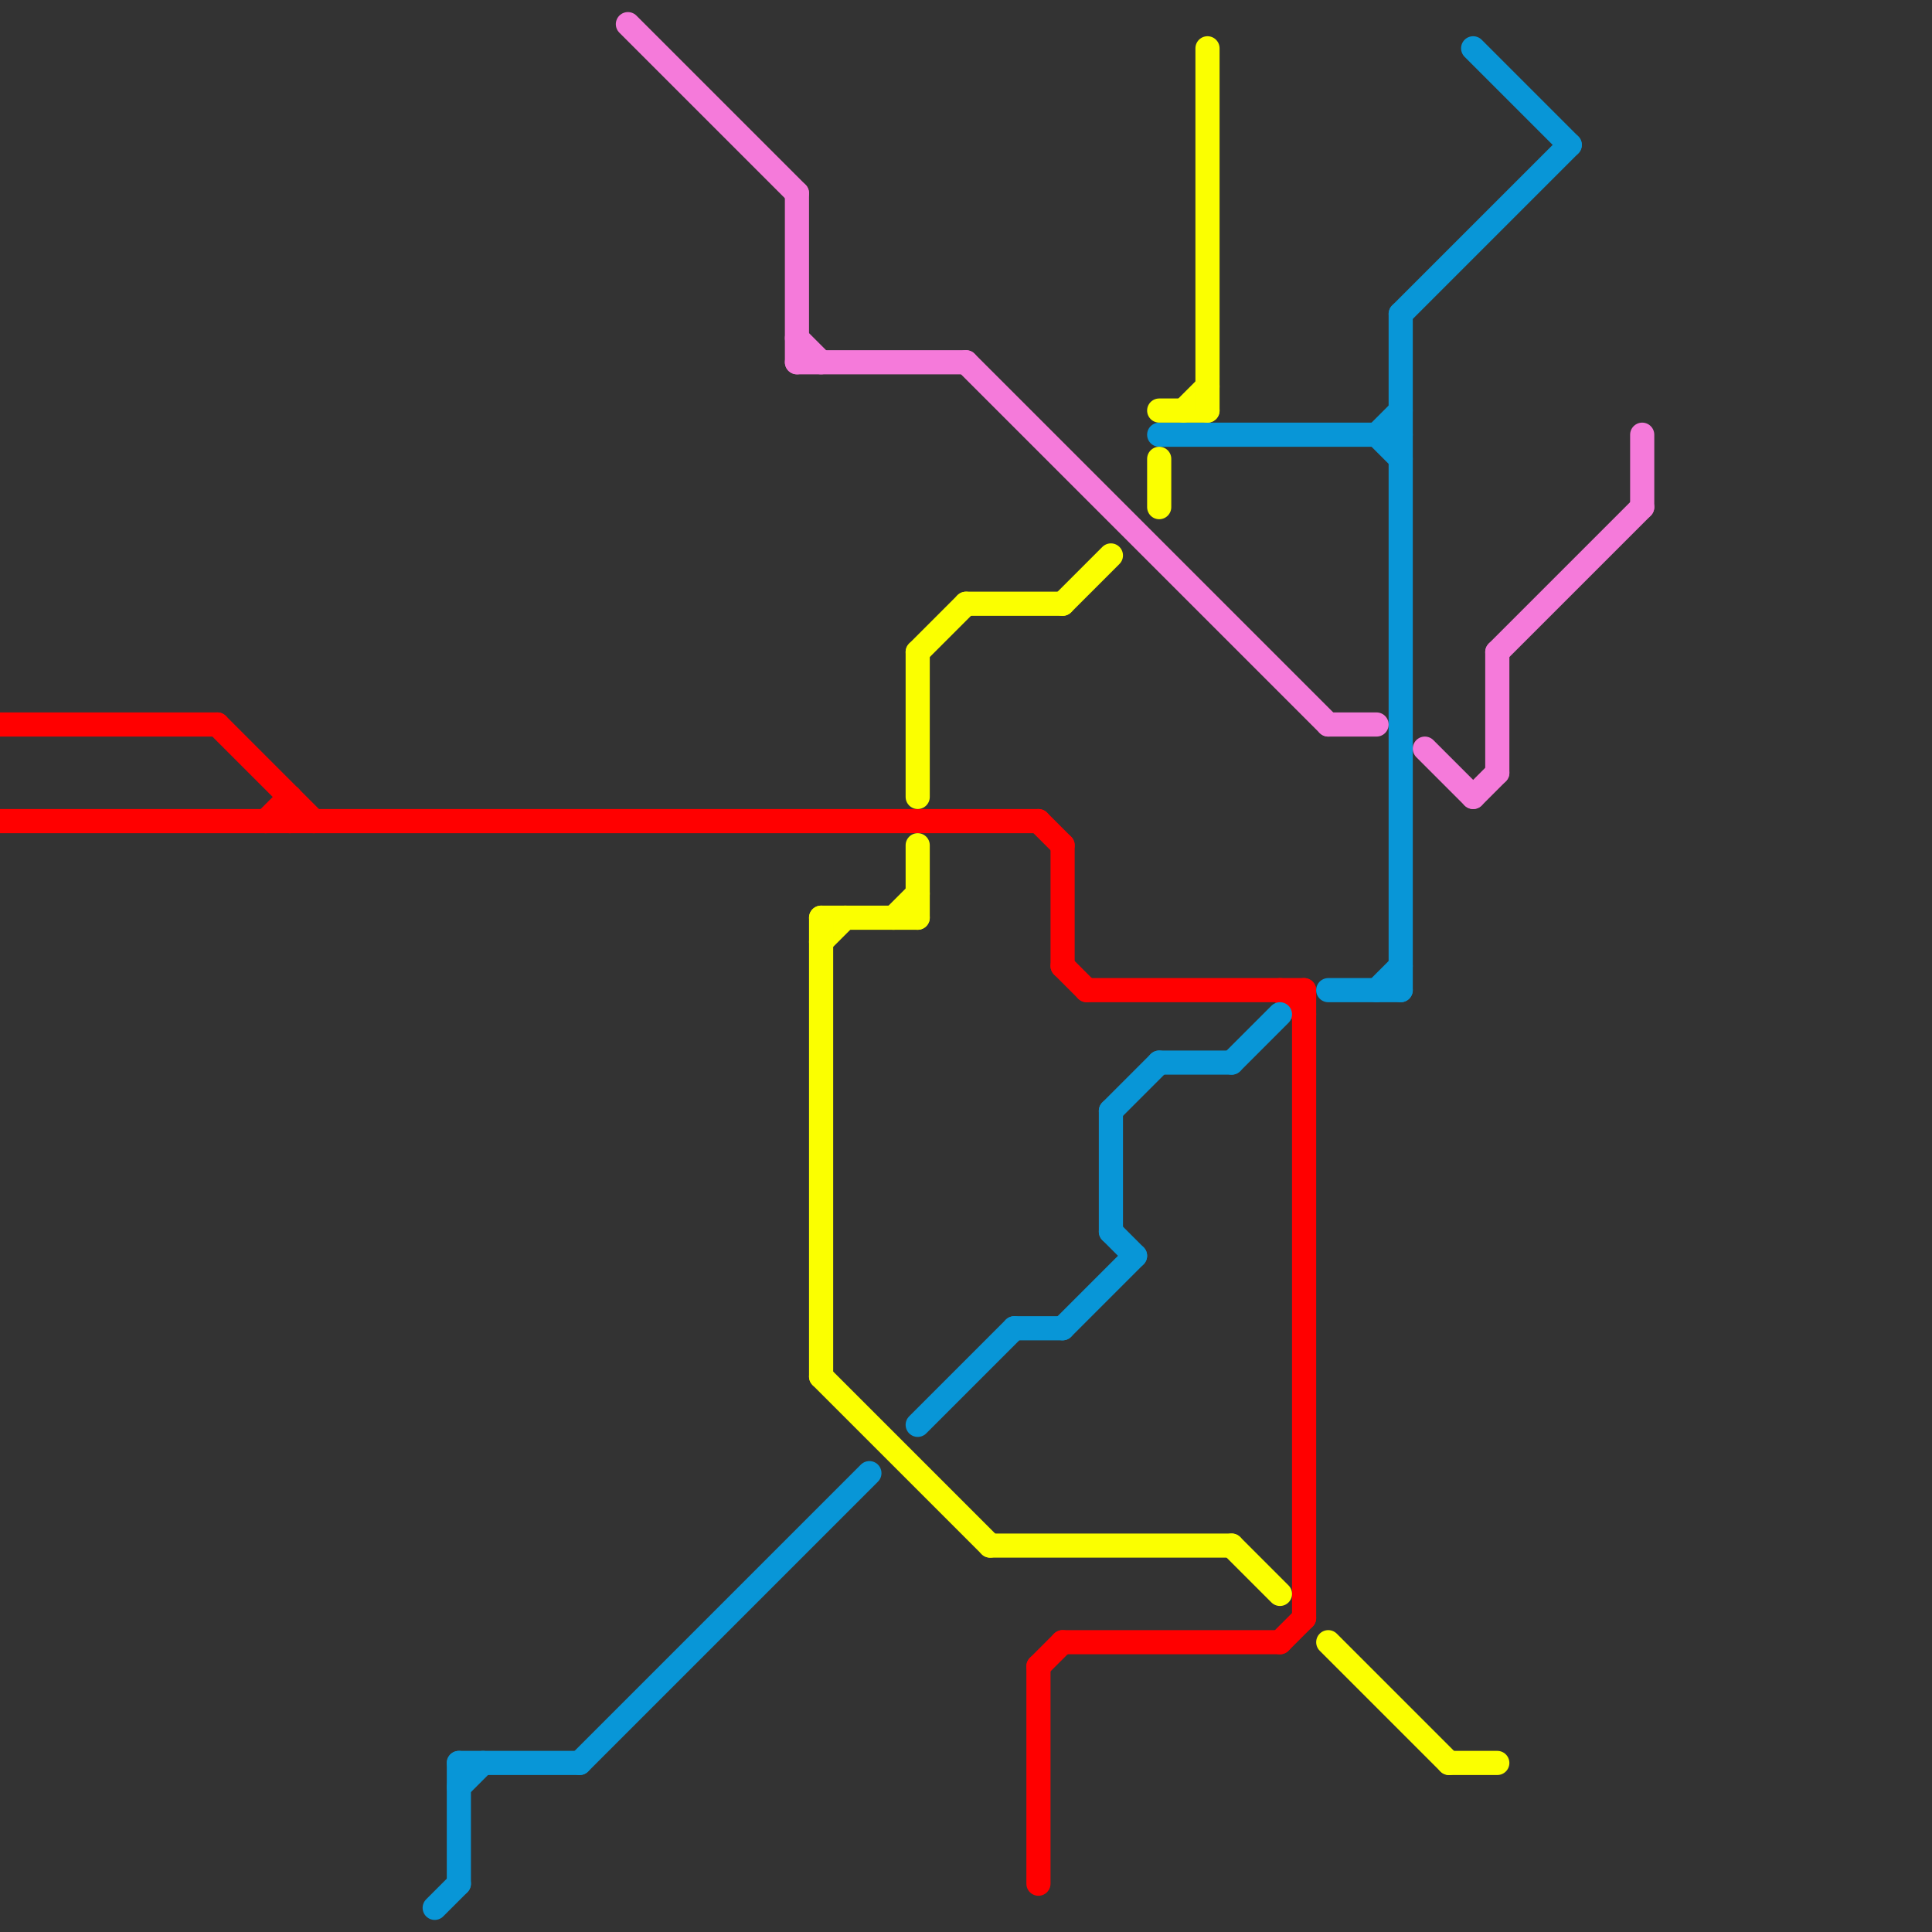 
<svg version="1.1" xmlns="http://www.w3.org/2000/svg" viewBox="0 0 80 80">
<rect x="0" y="0" width="80" height="80" fill="#333333" stroke="none"/>
<style>text { font: 1px Helvetica; font-weight: 600; white-space: pre; dominant-baseline: central; } line { stroke-width: 1; fill: none; stroke-linecap: round; stroke-linejoin: round; } .c0 { stroke: #ff0000 } .c1 { stroke: #0896d7 } .c2 { stroke: #f57ada } .c3 { stroke: #fbff00 }</style><defs><g id="wm-xf"><circle r="1.2" fill="#000"/><circle r="0.9" fill="#fff"/><circle r="0.6" fill="#000"/><circle r="0.3" fill="#fff"/></g><g id="wm"><circle r="0.6" fill="#000"/><circle r="0.3" fill="#fff"/></g></defs><line class="c0" x1="12" y1="33" x2="12" y2="34"/><line class="c0" x1="43" y1="34" x2="44" y2="35"/><line class="c0" x1="45" y1="41" x2="54" y2="41"/><line class="c0" x1="0" y1="34" x2="43" y2="34"/><line class="c0" x1="0" y1="30" x2="9" y2="30"/><line class="c0" x1="11" y1="34" x2="12" y2="33"/><line class="c0" x1="44" y1="68" x2="53" y2="68"/><line class="c0" x1="43" y1="69" x2="43" y2="78"/><line class="c0" x1="53" y1="41" x2="54" y2="42"/><line class="c0" x1="53" y1="68" x2="54" y2="67"/><line class="c0" x1="43" y1="69" x2="44" y2="68"/><line class="c0" x1="9" y1="30" x2="13" y2="34"/><line class="c0" x1="54" y1="41" x2="54" y2="67"/><line class="c0" x1="44" y1="40" x2="45" y2="41"/><line class="c0" x1="44" y1="35" x2="44" y2="40"/><line class="c1" x1="42" y1="55" x2="44" y2="55"/><line class="c1" x1="18" y1="79" x2="19" y2="78"/><line class="c1" x1="19" y1="74" x2="20" y2="73"/><line class="c1" x1="58" y1="13" x2="58" y2="41"/><line class="c1" x1="19" y1="73" x2="19" y2="78"/><line class="c1" x1="57" y1="18" x2="58" y2="17"/><line class="c1" x1="38" y1="59" x2="42" y2="55"/><line class="c1" x1="48" y1="44" x2="51" y2="44"/><line class="c1" x1="57" y1="41" x2="58" y2="40"/><line class="c1" x1="46" y1="46" x2="46" y2="51"/><line class="c1" x1="24" y1="73" x2="36" y2="61"/><line class="c1" x1="61" y1="2" x2="65" y2="6"/><line class="c1" x1="57" y1="18" x2="58" y2="19"/><line class="c1" x1="19" y1="73" x2="24" y2="73"/><line class="c1" x1="58" y1="13" x2="65" y2="6"/><line class="c1" x1="46" y1="51" x2="47" y2="52"/><line class="c1" x1="48" y1="18" x2="58" y2="18"/><line class="c1" x1="44" y1="55" x2="47" y2="52"/><line class="c1" x1="51" y1="44" x2="53" y2="42"/><line class="c1" x1="46" y1="46" x2="48" y2="44"/><line class="c1" x1="55" y1="41" x2="58" y2="41"/><line class="c2" x1="26" y1="1" x2="33" y2="8"/><line class="c2" x1="40" y1="15" x2="55" y2="30"/><line class="c2" x1="62" y1="27" x2="62" y2="32"/><line class="c2" x1="62" y1="27" x2="68" y2="21"/><line class="c2" x1="33" y1="15" x2="40" y2="15"/><line class="c2" x1="33" y1="8" x2="33" y2="15"/><line class="c2" x1="61" y1="33" x2="62" y2="32"/><line class="c2" x1="68" y1="18" x2="68" y2="21"/><line class="c2" x1="33" y1="14" x2="34" y2="15"/><line class="c2" x1="55" y1="30" x2="57" y2="30"/><line class="c2" x1="59" y1="31" x2="61" y2="33"/><line class="c3" x1="38" y1="35" x2="38" y2="38"/><line class="c3" x1="37" y1="38" x2="38" y2="37"/><line class="c3" x1="49" y1="17" x2="50" y2="16"/><line class="c3" x1="40" y1="25" x2="44" y2="25"/><line class="c3" x1="48" y1="17" x2="50" y2="17"/><line class="c3" x1="50" y1="2" x2="50" y2="17"/><line class="c3" x1="38" y1="27" x2="40" y2="25"/><line class="c3" x1="34" y1="57" x2="41" y2="64"/><line class="c3" x1="34" y1="38" x2="38" y2="38"/><line class="c3" x1="51" y1="64" x2="53" y2="66"/><line class="c3" x1="34" y1="39" x2="35" y2="38"/><line class="c3" x1="55" y1="68" x2="60" y2="73"/><line class="c3" x1="34" y1="38" x2="34" y2="57"/><line class="c3" x1="60" y1="73" x2="62" y2="73"/><line class="c3" x1="48" y1="19" x2="48" y2="21"/><line class="c3" x1="38" y1="27" x2="38" y2="33"/><line class="c3" x1="41" y1="64" x2="51" y2="64"/><line class="c3" x1="44" y1="25" x2="46" y2="23"/>
</svg>
